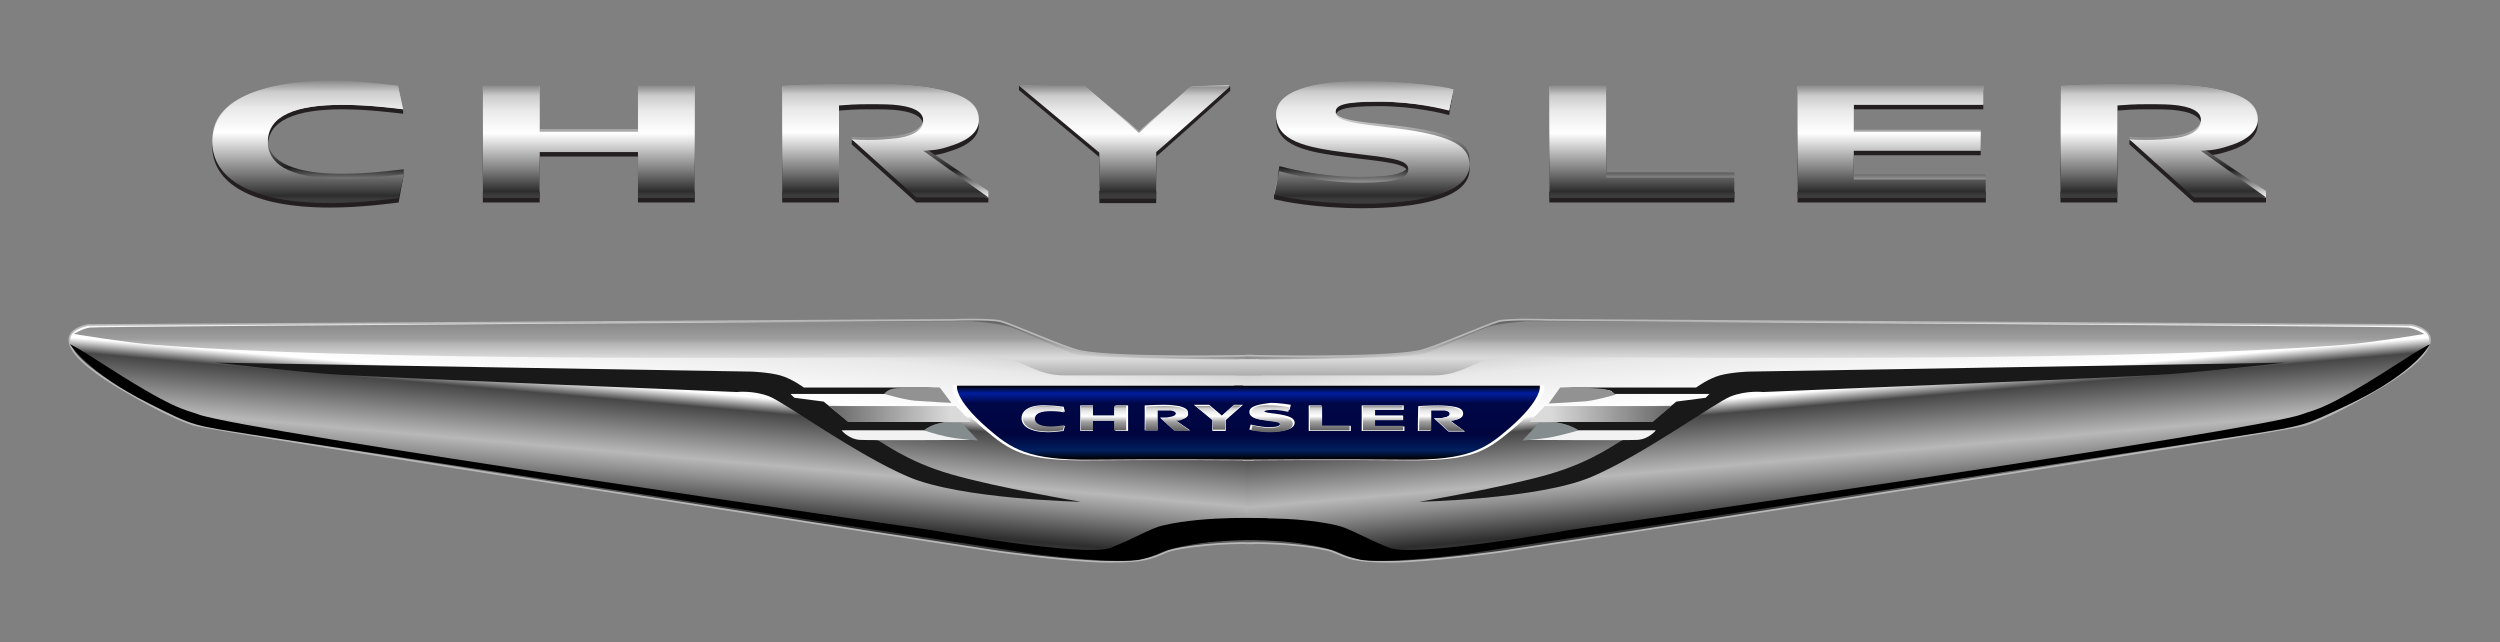 <?xml version="1.0" encoding="UTF-8"?> <svg xmlns="http://www.w3.org/2000/svg" width="1440" height="370" viewBox="0 0 1440 370" fill="none"><rect x="0" y="0" width="1440" height="370" fill="#808080" stroke="none"/><g clip-path="url(#clip0_1922_214)"><path d="M892.405 116.627H999.009V104.863H925.122V51.929H892.405V116.627Z" fill="#231F20"></path><path d="M278.146 51.929V116.627H310.862C310.862 116.627 310.862 90.894 310.862 90.159C311.597 90.159 366.737 90.159 367.472 90.159C367.472 90.894 367.472 116.627 367.472 116.627H400.189V51.929H367.472C367.472 51.929 367.472 77.661 367.472 78.396C366.737 78.396 311.597 78.396 310.862 78.396C310.862 77.661 310.862 51.929 310.862 51.929H278.146Z" fill="#231F20"></path><path d="M686.182 51.929L656.039 79.131L624.793 51.929L586.93 49.356V51.929C586.93 51.929 632.88 90.159 633.247 90.527C633.247 90.894 633.247 116.994 633.247 116.994H665.964C665.964 116.994 665.964 90.527 665.964 90.159C666.331 90.159 708.605 52.297 708.605 52.297V49.723L686.182 51.929Z" fill="#231F20"></path><path d="M1035.4 116.627H1143.84V105.966H1067.75V89.424H1140.9V78.396H1067.75V62.957H1142.37V51.929H1035.4V116.627Z" fill="#231F20"></path><path d="M735.073 68.838C735.073 83.91 752.35 87.586 775.876 90.527C800.138 93.468 811.166 94.203 811.166 100.084C811.166 105.231 804.182 107.804 783.228 107.804C759.702 107.804 739.852 101.922 736.911 101.187C736.911 101.555 734.705 108.539 733.97 112.215C733.602 113.318 733.97 114.788 733.97 114.788C737.278 115.524 756.026 119.935 784.699 119.935C815.945 119.935 846.456 114.421 846.456 97.511C846.456 85.748 834.325 79.866 799.035 75.823C784.699 73.985 769.26 72.882 769.26 67.368C769.26 63.324 773.303 61.119 794.256 61.119C814.842 61.119 831.752 65.53 834.692 66.265L837.266 51.194C833.59 50.458 813.372 49.356 786.537 49.356C764.113 48.988 735.073 52.296 735.073 68.838Z" fill="#231F20"></path><path d="M122.283 84.278C122.283 105.231 144.339 119.567 190.289 119.567C207.934 119.567 226.682 116.994 229.622 116.626L232.563 100.452C228.52 100.82 213.448 105.598 196.906 105.598C171.542 105.598 154.264 99.349 154.264 84.278C154.264 69.206 170.439 62.957 197.274 62.957C212.345 62.957 228.52 65.162 232.196 65.53V62.957L229.255 51.929C224.476 51.561 208.302 48.988 190.657 48.988C144.707 49.356 122.283 62.957 122.283 84.278Z" fill="#231F20"></path><path d="M450.55 116.626H483.266V63.692C487.677 63.324 492.824 62.957 500.176 62.957C507.895 62.957 513.777 62.957 518.556 63.692C528.481 65.162 531.789 68.471 531.789 72.514C531.789 76.926 527.378 80.969 517.453 82.44C510.836 83.175 506.425 83.542 500.543 83.542C497.97 83.542 490.618 80.602 490.618 80.602V83.175L527.746 116.626H569.285V114.053L531.789 89.792C539.141 89.424 541.715 89.056 549.067 86.483C558.992 83.175 563.771 78.028 563.771 72.514C563.771 64.795 558.992 58.546 540.612 54.502C530.319 52.296 517.821 51.194 500.543 51.194C477.017 51.194 453.123 51.929 450.55 52.296C450.55 51.929 450.55 116.626 450.55 116.626Z" fill="#231F20"></path><path d="M1186.85 116.626H1219.57V63.692C1223.98 63.324 1229.13 62.957 1236.48 62.957C1244.2 62.957 1250.08 62.957 1254.86 63.692C1264.78 65.162 1268.09 68.471 1267.72 72.514C1267.72 76.926 1263.31 80.969 1253.39 82.44C1247.14 83.175 1242.36 83.542 1236.48 83.542C1233.54 83.542 1226.55 80.602 1226.55 80.602V83.175L1263.68 116.626H1305.22V114.053L1267.72 89.792C1275.08 89.424 1277.65 89.056 1285.37 86.483C1295.29 83.175 1300.07 78.028 1300.44 72.514C1300.44 64.795 1295.66 58.546 1277.28 54.502C1266.99 52.296 1254.49 51.194 1237.21 51.194C1213.69 51.194 1189.79 51.929 1187.22 52.296C1186.85 51.929 1186.85 116.626 1186.85 116.626Z" fill="#231F20"></path><path d="M892.405 110.377H999.009V99.349H925.122V49.723H892.405V110.377Z" fill="url(#paint0_linear_1922_214)"></path><path d="M278.146 49.723V110.377H310.862C310.862 110.377 310.862 86.483 310.862 85.748C311.597 85.748 366.737 85.748 367.472 85.748C367.472 86.483 367.472 110.377 367.472 110.377H400.189V49.723H367.472C367.472 49.723 367.472 73.617 367.472 74.352C366.737 74.352 311.597 74.352 310.862 74.352C310.862 73.617 310.862 49.723 310.862 49.723H278.146Z" fill="url(#paint1_linear_1922_214)"></path><path d="M686.181 49.723L656.038 75.455L624.792 49.723L587.297 49.355C587.297 49.355 632.879 85.38 633.247 85.38C633.247 85.748 633.247 110.009 633.247 110.009H665.963C665.963 110.009 665.963 85.013 665.963 84.645C666.331 84.645 708.237 48.988 708.237 48.988L686.181 49.723Z" fill="url(#paint2_linear_1922_214)"></path><path d="M1035.4 110.377H1143.84V100.452H1067.75V85.013H1140.9V74.72H1067.75V60.016H1142.37V49.723H1035.4V110.377Z" fill="url(#paint3_linear_1922_214)"></path><path d="M735.073 65.53C735.073 79.499 752.35 82.807 775.876 85.748C800.138 88.689 811.166 89.424 811.166 94.57C811.166 99.349 804.181 101.922 783.228 101.922C759.702 101.922 739.851 96.408 736.911 95.673C736.911 96.408 733.97 111.847 733.97 111.847C737.278 112.583 756.026 112.95 784.699 112.95C815.945 112.95 846.455 107.804 846.455 91.997C846.455 80.969 834.325 75.455 799.035 71.779C784.699 70.309 769.259 69.206 769.259 64.059C769.259 60.016 773.303 58.545 794.256 58.545C814.842 58.545 831.751 62.589 834.692 63.324L837.265 51.561C833.589 50.826 813.371 47.517 786.537 47.517C764.113 47.15 735.073 50.091 735.073 65.53Z" fill="url(#paint4_linear_1922_214)"></path><path d="M122.283 80.234C122.283 99.717 144.339 113.318 190.289 113.318C207.934 113.318 226.682 110.745 229.622 110.377L232.563 100.452V97.511C228.52 97.879 213.448 100.084 196.906 100.084C171.542 100.084 154.264 94.203 154.264 80.234C154.264 66.265 170.439 60.383 197.274 60.383C212.345 60.383 228.52 62.221 232.196 62.957L229.255 50.091C224.476 49.723 208.302 47.15 190.657 47.15C144.707 47.15 122.283 60.016 122.283 80.234Z" fill="url(#paint5_linear_1922_214)"></path><path d="M450.55 110.377H483.266V60.384C487.677 60.016 492.824 59.648 500.176 59.648C507.895 59.648 513.777 59.648 518.556 60.384C528.481 61.854 531.789 64.795 531.789 68.838C531.789 72.882 527.378 76.558 517.453 78.028C510.836 78.764 506.425 79.131 500.543 79.131C497.235 79.131 494.662 79.131 490.618 78.764V80.234L527.746 110.01L569.285 113.686V110.01L531.789 84.645C539.141 84.278 541.715 83.91 549.067 81.704C558.992 78.764 563.771 73.985 563.771 68.471C563.771 61.486 558.992 55.237 540.612 51.561C530.319 49.356 517.821 48.62 500.543 48.62C477.017 48.62 453.123 49.356 450.55 49.723C450.55 50.091 450.55 110.377 450.55 110.377Z" fill="url(#paint6_linear_1922_214)"></path><path d="M1186.85 110.377H1219.57V60.384C1223.98 60.016 1229.13 59.648 1236.48 59.648C1244.2 59.648 1250.08 59.648 1254.86 60.384C1264.78 61.854 1268.09 64.795 1267.72 68.838C1267.72 72.882 1263.31 76.558 1253.39 78.028C1247.14 78.764 1242.36 79.131 1236.48 79.131C1233.17 79.131 1230.6 79.131 1226.55 78.764V80.234L1263.68 110.01L1305.22 113.686V110.01L1267.72 84.645C1275.08 84.278 1277.65 83.91 1285.37 81.704C1295.29 78.764 1300.07 73.985 1300.44 68.471C1300.44 61.486 1295.66 55.237 1277.28 51.561C1266.99 49.356 1254.49 48.62 1237.21 48.62C1213.69 48.62 1189.79 49.356 1187.22 49.723C1186.85 50.091 1186.85 110.377 1186.85 110.377Z" fill="url(#paint7_linear_1922_214)"></path><path d="M892.405 114.053H999.009V102.29H925.122V49.356H892.405V114.053Z" fill="url(#paint8_linear_1922_214)"></path><path d="M278.146 49.356V114.053H310.862C310.862 114.053 310.862 88.321 310.862 87.586C311.597 87.586 366.737 87.586 367.472 87.586C367.472 88.321 367.472 114.053 367.472 114.053H400.189V49.356H367.472C367.472 49.356 367.472 75.088 367.472 75.823C366.737 75.823 311.597 75.823 310.862 75.823C310.862 75.088 310.862 49.356 310.862 49.356H278.146Z" fill="url(#paint9_linear_1922_214)"></path><path d="M686.182 49.356L656.039 76.558L624.793 49.356H586.93C586.93 49.356 632.88 87.586 633.247 87.954C633.247 88.321 633.247 114.421 633.247 114.421H665.964C665.964 114.421 665.964 87.954 665.964 87.586C666.331 87.586 708.605 49.723 708.605 49.723H686.182" fill="url(#paint10_linear_1922_214)"></path><path d="M1035.4 114.053H1143.84V103.393H1067.75V86.851H1140.9V75.823H1067.75V60.384H1142.37V49.356H1035.4V114.053Z" fill="url(#paint11_linear_1922_214)"></path><path d="M735.073 66.265C735.073 81.337 752.35 85.013 775.876 87.954C800.138 90.894 811.166 91.63 811.166 97.511C811.166 102.658 804.181 105.231 783.228 105.231C759.702 105.231 739.851 99.349 736.911 98.614C736.911 99.349 733.97 112.215 733.97 112.215C737.278 112.95 756.026 117.362 784.699 117.362C815.945 117.362 846.455 111.848 846.455 94.938C846.455 83.175 834.325 77.293 799.035 73.25C784.699 71.412 769.259 70.309 769.259 64.795C769.259 60.751 773.303 58.546 794.256 58.546C814.842 58.546 831.751 62.957 834.692 63.692L837.265 51.194C833.589 50.458 813.371 46.782 786.537 46.782C764.113 46.415 735.073 49.723 735.073 66.265Z" fill="url(#paint12_linear_1922_214)"></path><path d="M122.283 81.704C122.283 102.658 144.339 116.994 190.289 116.994C207.934 116.994 226.682 114.421 229.622 114.053L232.563 100.452C228.52 100.82 213.448 103.025 196.906 103.025C171.542 103.025 154.264 96.776 154.264 81.704C154.264 66.633 170.439 60.384 197.274 60.384C212.345 60.384 228.52 62.589 232.196 62.957L229.255 49.356C224.476 48.988 208.302 46.415 190.657 46.415C144.707 46.782 122.283 60.384 122.283 81.704Z" fill="url(#paint13_linear_1922_214)"></path><path d="M450.55 114.053H483.266V60.751C487.677 60.383 492.824 60.016 500.176 60.016C507.895 60.016 513.777 60.016 518.556 60.751C528.481 62.221 531.789 65.53 531.789 69.573C531.789 73.985 527.378 78.028 517.453 79.499C510.836 80.234 506.425 80.602 500.543 80.602C497.235 80.602 494.662 80.602 490.618 80.234L527.746 113.685H569.285L531.789 86.851C539.141 86.483 541.715 86.115 549.067 83.542C558.992 80.234 563.771 75.088 563.771 69.573C563.771 61.854 558.992 55.605 540.612 51.561C530.319 49.355 517.821 48.253 500.543 48.253C477.017 48.253 453.123 48.988 450.55 49.355V114.053Z" fill="url(#paint14_linear_1922_214)"></path><path d="M1186.85 114.053H1219.57V60.751C1223.98 60.383 1229.13 60.016 1236.48 60.016C1244.2 60.016 1250.08 60.016 1254.86 60.751C1264.78 62.221 1268.09 65.53 1267.72 69.573C1267.72 73.985 1263.31 78.028 1253.39 79.499C1247.14 80.234 1242.36 80.602 1236.48 80.602C1233.17 80.602 1230.6 80.602 1226.55 80.234L1263.68 113.685H1305.22L1267.72 86.851C1275.08 86.483 1277.65 86.115 1285.37 83.542C1295.29 80.234 1300.07 75.088 1300.44 69.573C1300.44 61.854 1295.66 55.605 1277.28 51.561C1266.99 49.355 1254.49 48.253 1237.21 48.253C1213.69 48.253 1189.79 48.988 1187.22 49.355C1186.85 49.355 1186.85 114.053 1186.85 114.053Z" fill="url(#paint15_linear_1922_214)"></path><path d="M722.206 312.925C706.399 312.19 679.932 314.763 672.212 317.704C663.39 321.38 660.449 323.585 639.128 323.585C617.44 323.585 575.166 317.704 575.166 317.704C575.166 317.704 123.386 248.595 111.255 244.551C99.124 240.508 84.052 232.42 66.775 222.128C49.866 211.835 39.94 202.645 39.94 195.66C39.94 189.044 50.601 187.206 50.601 187.206L548.699 184.265C548.699 184.265 569.284 183.53 576.269 185C583.253 186.838 613.396 200.439 622.586 202.277C645.01 206.688 722.206 204.85 722.206 204.85" fill="url(#paint16_linear_1922_214)"></path><path d="M722.206 312.925C706.399 312.19 679.932 314.763 672.212 317.704C663.39 321.38 660.449 323.585 639.128 323.585C617.44 323.585 575.166 317.704 575.166 317.704C575.166 317.704 123.386 248.595 111.255 244.551C99.124 240.508 84.052 232.42 66.775 222.128C49.866 211.835 39.94 202.645 39.94 195.66C39.94 189.044 50.601 187.206 50.601 187.206L548.699 184.265C548.699 184.265 569.284 183.53 576.269 185C583.253 186.838 613.396 200.439 622.586 202.277C645.01 206.688 722.206 204.85 722.206 204.85" stroke="#B8B8B8"></path><path d="M123.753 208.894L432.905 214.04C432.905 214.04 442.83 214.408 449.447 216.246C456.063 218.084 463.048 223.23 463.048 223.23H541.347C541.347 223.23 514.512 223.966 512.306 225.068C510.101 226.171 511.571 226.906 511.571 226.906H455.328L457.534 229.112L474.443 231.318L487.309 241.978H549.066C549.066 241.978 537.303 244.184 535.097 246.022C532.892 247.86 532.892 247.86 532.892 247.86H486.574C486.574 247.86 488.045 250.433 494.661 250.8C501.278 251.168 502.013 252.638 504.954 253.374C507.895 254.109 521.129 265.504 547.963 273.224C574.798 280.944 622.586 289.031 622.586 289.031C622.586 289.031 553.477 287.56 523.334 274.694C493.191 261.828 452.387 232.053 443.197 228.377C434.007 224.701 424.45 225.804 424.45 225.804C424.45 225.804 214.183 217.349 190.289 215.511C166.395 213.673 123.753 208.894 123.753 208.894Z" fill="#191919"></path><path d="M717.795 312.925C733.602 312.19 760.069 314.763 767.789 317.704C776.611 321.38 779.552 323.585 800.873 323.585C822.561 323.585 864.835 317.704 864.835 317.704C864.835 317.704 1316.25 248.962 1328.38 244.551C1340.51 240.508 1355.58 232.42 1372.86 222.128C1389.77 211.835 1399.69 202.645 1399.69 195.66C1399.69 189.044 1389.03 187.206 1389.03 187.206L890.935 184.265C890.935 184.265 870.349 183.53 863.365 185C856.381 186.838 826.237 200.439 817.047 202.277C794.624 206.688 717.428 204.85 717.428 204.85" fill="url(#paint17_linear_1922_214)"></path><path d="M717.795 312.925C733.602 312.19 760.069 314.763 767.789 317.704C776.611 321.38 779.552 323.585 800.873 323.585C822.561 323.585 864.835 317.704 864.835 317.704C864.835 317.704 1316.25 248.962 1328.38 244.551C1340.51 240.508 1355.58 232.42 1372.86 222.128C1389.77 211.835 1399.69 202.645 1399.69 195.66C1399.69 189.044 1389.03 187.206 1389.03 187.206L890.935 184.265C890.935 184.265 870.349 183.53 863.365 185C856.381 186.838 826.237 200.439 817.047 202.277C794.624 206.688 717.428 204.85 717.428 204.85" stroke="#B8B8B8"></path><path d="M1316.25 208.894L1007.1 214.04C1007.1 214.04 997.17 214.408 990.554 216.246C983.937 218.084 976.952 223.23 976.952 223.23H898.654C898.654 223.23 925.488 223.966 927.694 225.068C929.9 226.171 928.429 226.906 928.429 226.906H984.672L982.466 229.112L965.557 231.318L952.691 241.978H890.934C890.934 241.978 902.697 244.184 904.903 246.022C907.108 247.86 907.108 247.86 907.108 247.86H953.426C953.426 247.86 951.956 250.433 945.339 250.8C938.722 251.168 937.987 252.638 935.046 253.374C932.105 254.109 918.872 265.504 892.037 273.224C865.202 280.944 817.414 289.031 817.414 289.031C817.414 289.031 886.523 287.56 916.666 274.694C946.809 261.828 987.613 232.053 996.803 228.377C1005.99 224.701 1015.55 225.804 1015.55 225.804C1015.55 225.804 1225.82 217.349 1249.71 215.511C1273.61 213.673 1316.25 208.894 1316.25 208.894Z" fill="#191919"></path><path d="M722.206 265.137C722.206 265.137 664.125 264.769 626.997 265.137C589.87 265.505 582.15 259.991 566.711 247.125C546.125 229.847 548.699 221.76 548.699 221.76H722.206" fill="white"></path><path d="M722.206 264.77C722.206 264.77 664.861 264.402 628.468 264.77C592.076 265.137 582.518 258.52 568.917 246.757C549.066 229.48 551.272 222.128 551.272 222.128H722.206" fill="url(#paint18_linear_1922_214)"></path><path d="M715.957 265.137C715.957 265.137 774.038 264.769 811.165 265.137C848.293 265.505 856.013 259.991 871.452 247.125C892.037 229.847 889.464 221.76 889.464 221.76H715.957" fill="white"></path><path d="M715.957 264.77C715.957 264.77 773.303 264.402 809.695 264.77C846.087 265.137 855.645 258.52 869.246 246.757C889.097 229.48 886.891 222.128 886.891 222.128H710.811" fill="url(#paint19_linear_1922_214)"></path><path d="M753.819 248.227H778.081V245.287H761.171V233.523H753.819V248.227Z" fill="white"></path><path d="M754.555 247.859H777.346V245.286H761.539V233.891H754.555V247.859Z" fill="url(#paint20_linear_1922_214)"></path><path d="M622.219 233.523V248.227H629.571V242.346C629.571 242.346 642.069 242.346 642.437 242.346V248.227H649.789V233.523H642.437V239.405C642.437 239.405 629.938 239.405 629.571 239.405V233.523H622.219Z" fill="white"></path><path d="M622.586 233.891V247.859H629.57V242.345H641.701V247.859H648.686V233.891H641.701V239.405H629.57V233.891H622.586Z" fill="url(#paint21_linear_1922_214)"></path><path d="M710.81 233.156L703.826 239.405L696.474 233.156H687.651L698.312 241.978V248.227H706.031V241.978L715.957 233.156H710.81Z" fill="white"></path><path d="M710.075 233.891L703.458 239.773L696.841 233.891H688.754L698.679 241.978V247.492H705.664C705.664 247.492 705.664 241.978 705.664 241.611L714.854 233.523H710.075" fill="url(#paint22_linear_1922_214)"></path><path d="M784.33 248.227H808.959V245.654H791.682V241.978H808.224V239.405H791.682V236.097H808.592V233.523H784.33V248.227Z" fill="white"></path><path d="M785.065 247.859H808.224V245.286H792.05V241.978H807.857V239.405H792.05V236.096H807.857V233.891H785.065V247.859Z" fill="url(#paint23_linear_1922_214)"></path><path d="M719.633 237.199C719.633 240.508 723.676 241.61 729.19 241.978C734.704 242.713 737.278 242.713 737.278 244.184C737.278 245.286 735.807 246.022 731.028 246.022C725.514 246.022 721.103 244.551 720.368 244.551L719.633 247.492C720.368 247.492 724.779 248.595 731.396 248.595C738.748 248.595 745.732 247.492 745.732 243.448C745.732 240.875 742.792 239.405 734.704 238.302C731.396 237.934 727.72 237.567 727.72 236.464C727.72 235.361 728.823 234.994 733.602 234.994C738.38 234.994 742.424 236.096 742.792 236.096L743.527 233.156C742.792 233.156 738.013 232.053 731.764 232.053C726.617 232.788 719.633 233.523 719.633 237.199Z" fill="white"></path><path d="M720.735 237.567C720.735 240.875 724.411 241.61 729.558 242.346C734.704 243.081 737.277 243.081 737.277 244.551C737.277 245.654 735.807 246.389 731.396 246.389C726.249 246.389 722.206 245.286 721.471 244.919L720.735 247.86C721.471 247.86 725.514 248.962 731.396 248.962C738.013 248.962 744.629 247.86 744.629 244.184C744.629 241.61 742.056 240.508 734.337 239.405C731.396 239.037 728.087 238.67 728.087 237.567C728.087 236.832 728.823 236.096 733.234 236.096C737.645 236.096 741.321 237.199 742.056 237.199L742.791 234.626C742.056 234.626 737.645 233.523 731.763 233.523C726.985 233.156 720.735 233.891 720.735 237.567Z" fill="url(#paint24_linear_1922_214)"></path><path d="M588.399 240.875C588.399 245.654 593.546 248.962 603.839 248.962C607.882 248.962 611.926 248.227 612.661 248.227L613.396 245.286C612.661 245.286 608.985 246.022 605.309 246.022C599.427 246.022 595.751 244.551 595.751 241.243C595.751 237.934 599.427 236.464 605.309 236.464C608.617 236.464 612.293 236.832 613.396 237.199L612.661 234.258C611.558 234.258 607.882 233.523 603.839 233.523C593.546 232.788 588.399 236.096 588.399 240.875Z" fill="white"></path><path d="M589.135 240.875C589.135 245.286 593.914 248.595 603.839 248.595C607.515 248.595 611.558 247.859 612.294 247.859L613.029 244.919C612.294 244.919 608.985 245.654 605.309 245.654C599.795 245.654 596.119 244.183 596.119 241.243C596.119 237.934 599.795 236.831 605.309 236.831C608.618 236.831 611.926 237.199 612.661 237.567L611.926 234.626C610.823 234.626 607.515 233.891 603.839 233.891C593.914 233.155 589.135 236.096 589.135 240.875Z" fill="url(#paint25_linear_1922_214)"></path><path d="M659.346 247.86H666.698V236.097C667.801 236.097 668.903 236.097 670.374 236.097C672.212 236.097 673.315 236.097 674.417 236.097C676.623 236.464 677.358 237.199 677.358 237.935C677.358 239.037 676.255 239.773 674.05 240.14C672.579 240.508 671.477 240.508 670.374 240.508C669.639 240.508 668.903 240.508 668.168 240.508L676.255 247.86H685.445L676.991 241.978C678.461 241.978 679.196 241.61 681.034 241.243C683.24 240.508 684.343 239.405 684.343 237.935C684.343 236.097 683.24 234.994 679.196 233.891C676.99 233.523 674.05 233.156 670.374 233.156C665.227 233.156 659.713 233.523 659.346 233.523V247.86Z" fill="white"></path><path d="M659.714 247.859H666.698V236.464C667.801 236.464 668.904 236.464 670.374 236.464C672.212 236.464 673.315 236.464 674.418 236.464C676.623 236.831 677.359 237.567 677.359 238.302C677.359 239.405 676.256 240.14 674.418 240.507C672.947 240.875 672.212 240.875 670.742 240.875C670.007 240.875 669.639 240.875 668.536 240.875L676.623 248.227H685.446L677.359 242.345C678.829 242.345 679.564 242.345 681.035 241.61C683.24 240.875 684.343 239.772 684.343 238.669C684.343 237.199 683.24 235.729 679.564 234.626C677.359 234.258 674.785 233.891 671.109 233.891C665.963 233.891 660.817 234.258 660.449 234.258C659.714 233.891 659.714 247.859 659.714 247.859Z" fill="url(#paint26_linear_1922_214)"></path><path d="M816.679 248.227H824.031V236.097C825.134 236.097 826.236 235.729 828.074 235.729C829.912 235.729 831.015 235.729 832.118 236.097C834.324 236.464 835.059 237.199 835.059 238.302C835.059 239.405 833.956 240.14 831.75 240.508C830.28 240.875 829.177 240.875 828.074 240.875C827.339 240.875 826.604 240.875 825.869 240.875L834.324 248.595H843.881L835.426 242.346C837.264 242.346 837.632 241.978 839.47 241.611C841.676 240.875 842.778 239.773 842.778 238.302C842.778 236.464 841.676 234.994 837.632 234.259C835.426 233.891 832.486 233.523 828.442 233.523C822.928 233.523 817.782 233.891 817.046 233.891C816.679 233.523 816.679 248.227 816.679 248.227Z" fill="white"></path><path d="M817.414 247.859H824.398V236.464C825.501 236.464 826.236 236.464 828.074 236.464C829.912 236.464 831.015 236.464 832.118 236.464C834.324 236.831 835.059 237.567 835.059 238.302C835.059 239.405 833.956 240.14 832.118 240.507C830.648 240.875 829.912 240.875 828.442 240.875C827.707 240.875 827.339 240.875 826.236 240.875L834.324 248.227H843.146L835.059 242.345C836.529 242.345 837.264 242.345 838.735 241.61C840.94 240.875 842.043 239.772 842.043 238.669C842.043 237.199 840.94 235.729 837.264 234.626C835.059 234.258 832.486 233.891 828.81 233.891C823.663 233.891 818.517 234.258 818.149 234.258C817.414 233.891 817.414 247.859 817.414 247.859Z" fill="url(#paint27_linear_1922_214)"></path><path d="M550.537 233.891H477.752L488.412 243.081H559.359" fill="url(#paint28_linear_1922_214)"></path><path d="M541.346 223.23C541.346 223.23 522.599 223.23 516.35 223.598C510.836 223.966 509.365 226.906 509.365 226.906C509.365 226.906 522.966 230.95 529.216 230.95C533.259 231.318 547.963 232.053 547.963 232.053L541.346 223.23Z" fill="#929292"></path><path d="M532.524 247.86H484.736C484.736 247.86 488.78 253.006 495.397 253.374C502.381 253.741 559.727 253.374 559.727 253.374L532.524 247.86Z" fill="#F2F2F2"></path><path d="M905.638 247.86H953.794C953.794 247.86 949.751 253.006 943.134 253.374C936.149 253.741 878.804 253.374 878.804 253.374L905.638 247.86Z" fill="#F2F2F2"></path><path d="M553.846 243.448C547.964 243.816 545.758 243.448 543.92 243.448C536.201 244.183 532.157 247.859 532.157 247.859C532.157 247.859 538.406 250.065 545.391 251.535C552.375 253.006 563.403 253.741 563.403 253.741" fill="#848C8E"></path><path d="M889.831 233.891H962.616L951.956 243.081H881.009" fill="url(#paint29_linear_1922_214)"></path><path d="M898.654 223.23C898.654 223.23 916.666 223.231 922.548 223.966C928.062 224.333 930.635 227.274 930.635 227.274C930.635 227.274 917.034 231.318 910.785 231.318C906.741 231.685 892.037 232.42 892.037 232.42L898.654 223.23Z" fill="#929292"></path><path d="M886.523 243.448C892.405 243.816 894.611 243.448 896.449 243.448C904.168 244.183 909.315 247.859 909.315 247.859C909.315 247.859 901.963 250.065 894.978 251.535C887.994 253.006 876.966 253.741 876.966 253.741" fill="#848C8E"></path><path d="M721.47 311.087C721.47 311.087 704.193 311.087 691.327 312.925C666.698 316.601 670.374 318.807 657.508 322.115C644.642 325.423 596.119 319.174 596.119 319.174C596.119 319.174 169.335 254.109 145.809 250.433C111.254 244.919 112.725 246.022 85.89 232.421C49.865 214.408 40.308 198.234 40.308 198.234C40.308 198.234 46.924 201.542 55.747 207.424C101.329 236.832 105.373 235.361 114.195 238.67C139.56 248.227 535.465 305.206 535.465 305.206C535.465 305.206 625.159 321.38 639.863 315.498C654.567 309.617 663.022 304.103 670.006 302.632C695.003 296.751 730.293 298.589 730.293 298.589" fill="black"></path><path d="M718.53 311.087C718.53 311.087 735.807 311.087 748.673 312.925C773.303 316.601 769.627 318.807 782.493 322.115C795.359 325.423 843.882 319.174 843.882 319.174C843.882 319.174 1270.67 254.109 1294.19 250.433C1328.75 244.919 1326.91 245.287 1354.11 232.421C1391.61 214.408 1399.69 198.234 1399.69 198.234C1399.69 198.234 1393.08 201.542 1384.25 207.424C1338.67 236.832 1334.63 235.361 1325.81 238.67C1300.44 248.227 904.536 305.206 904.536 305.206C904.536 305.206 814.841 321.38 800.137 315.498C785.433 309.617 776.979 304.103 769.994 302.632C744.998 296.751 711.546 298.956 711.546 298.956" fill="black"></path><path d="M725.147 207.056C725.147 207.056 629.203 207.056 618.543 203.748C611.191 201.542 588.767 190.514 581.783 188.308C574.798 186.103 559.359 185 559.359 185C559.359 185 56.115 187.941 51.704 188.676C47.292 189.411 42.514 192.352 42.514 192.352C42.514 192.352 73.76 197.498 88.464 198.601C238.812 210.364 564.873 204.483 577.004 205.953C588.767 207.424 597.222 216.246 613.029 216.246C628.836 216.246 726.985 216.246 726.985 216.246" fill="url(#paint30_linear_1922_214)"></path><path d="M713.751 207.056C713.751 207.056 809.695 207.056 820.355 203.748C827.707 201.542 850.131 190.514 857.115 188.308C864.099 186.103 879.539 185 879.539 185C879.539 185 1382.78 187.941 1387.19 188.676C1391.61 189.411 1396.38 192.352 1396.38 192.352C1396.38 192.352 1365.14 197.498 1350.43 198.601C1200.09 210.364 874.025 204.483 861.894 205.953C850.131 207.424 841.676 216.246 825.869 216.246C810.062 216.246 711.913 216.246 711.913 216.246" fill="url(#paint31_linear_1922_214)"></path></g><defs><linearGradient id="paint0_linear_1922_214" x1="945.763" y1="110.539" x2="945.763" y2="49.872" gradientUnits="userSpaceOnUse"><stop stop-color="white"></stop><stop offset="0.253" stop-color="#1E1E1E"></stop><stop offset="0.663" stop-color="#C7C7C7"></stop><stop offset="0.899" stop-color="#C7C7C7"></stop></linearGradient><linearGradient id="paint1_linear_1922_214" x1="339.046" y1="110.539" x2="339.046" y2="49.872" gradientUnits="userSpaceOnUse"><stop stop-color="white"></stop><stop offset="0.253" stop-color="#1E1E1E"></stop><stop offset="0.663" stop-color="#C7C7C7"></stop><stop offset="0.899" stop-color="#C7C7C7"></stop></linearGradient><linearGradient id="paint2_linear_1922_214" x1="647.282" y1="110.539" x2="647.282" y2="49.662" gradientUnits="userSpaceOnUse"><stop stop-color="white"></stop><stop offset="0.253" stop-color="#1E1E1E"></stop><stop offset="0.663" stop-color="#C7C7C7"></stop><stop offset="0.899" stop-color="#C7C7C7"></stop></linearGradient><linearGradient id="paint3_linear_1922_214" x1="1089.57" y1="110.539" x2="1089.57" y2="49.872" gradientUnits="userSpaceOnUse"><stop stop-color="white"></stop><stop offset="0.253" stop-color="#1E1E1E"></stop><stop offset="0.663" stop-color="#C7C7C7"></stop><stop offset="0.899" stop-color="#C7C7C7"></stop></linearGradient><linearGradient id="paint4_linear_1922_214" x1="790.278" y1="113.16" x2="790.278" y2="47.176" gradientUnits="userSpaceOnUse"><stop stop-color="white"></stop><stop offset="0.253" stop-color="#1E1E1E"></stop><stop offset="0.663" stop-color="#C7C7C7"></stop><stop offset="0.899" stop-color="#C7C7C7"></stop></linearGradient><linearGradient id="paint5_linear_1922_214" x1="177.276" y1="113.16" x2="177.276" y2="47.299" gradientUnits="userSpaceOnUse"><stop stop-color="white"></stop><stop offset="0.253" stop-color="#1E1E1E"></stop><stop offset="0.663" stop-color="#C7C7C7"></stop><stop offset="0.899" stop-color="#C7C7C7"></stop></linearGradient><linearGradient id="paint6_linear_1922_214" x1="509.529" y1="114.225" x2="509.529" y2="48.935" gradientUnits="userSpaceOnUse"><stop stop-color="white"></stop><stop offset="0.253" stop-color="#1E1E1E"></stop><stop offset="0.663" stop-color="#C7C7C7"></stop><stop offset="0.899" stop-color="#C7C7C7"></stop></linearGradient><linearGradient id="paint7_linear_1922_214" x1="1246.01" y1="114.225" x2="1246.01" y2="48.935" gradientUnits="userSpaceOnUse"><stop stop-color="white"></stop><stop offset="0.253" stop-color="#1E1E1E"></stop><stop offset="0.663" stop-color="#C7C7C7"></stop><stop offset="0.899" stop-color="#C7C7C7"></stop></linearGradient><linearGradient id="paint8_linear_1922_214" x1="945.763" y1="114.225" x2="945.763" y2="49.411" gradientUnits="userSpaceOnUse"><stop offset="0.028" stop-color="#3C3C3C"></stop><stop offset="0.062" stop-color="#2D2D2D"></stop><stop offset="0.236" stop-color="#787878"></stop><stop offset="0.343" stop-color="#A1A1A1"></stop><stop offset="0.579" stop-color="white"></stop><stop offset="0.781" stop-color="#E9E9E9"></stop><stop offset="0.91" stop-color="#CCCCCC"></stop><stop offset="1" stop-color="#8B8B8B"></stop></linearGradient><linearGradient id="paint9_linear_1922_214" x1="339.046" y1="114.225" x2="339.046" y2="49.411" gradientUnits="userSpaceOnUse"><stop offset="0.028" stop-color="#3C3C3C"></stop><stop offset="0.062" stop-color="#2D2D2D"></stop><stop offset="0.236" stop-color="#787878"></stop><stop offset="0.343" stop-color="#A1A1A1"></stop><stop offset="0.579" stop-color="white"></stop><stop offset="0.781" stop-color="#E9E9E9"></stop><stop offset="0.91" stop-color="#CCCCCC"></stop><stop offset="1" stop-color="#8B8B8B"></stop></linearGradient><linearGradient id="paint10_linear_1922_214" x1="647.313" y1="114.225" x2="647.313" y2="49.411" gradientUnits="userSpaceOnUse"><stop offset="0.028" stop-color="#3C3C3C"></stop><stop offset="0.062" stop-color="#2D2D2D"></stop><stop offset="0.236" stop-color="#787878"></stop><stop offset="0.343" stop-color="#A1A1A1"></stop><stop offset="0.579" stop-color="white"></stop><stop offset="0.781" stop-color="#E9E9E9"></stop><stop offset="0.91" stop-color="#CCCCCC"></stop><stop offset="1" stop-color="#8B8B8B"></stop></linearGradient><linearGradient id="paint11_linear_1922_214" x1="1089.57" y1="114.225" x2="1089.57" y2="49.411" gradientUnits="userSpaceOnUse"><stop offset="0.028" stop-color="#3C3C3C"></stop><stop offset="0.062" stop-color="#2D2D2D"></stop><stop offset="0.236" stop-color="#787878"></stop><stop offset="0.343" stop-color="#A1A1A1"></stop><stop offset="0.579" stop-color="white"></stop><stop offset="0.781" stop-color="#E9E9E9"></stop><stop offset="0.91" stop-color="#CCCCCC"></stop><stop offset="1" stop-color="#8B8B8B"></stop></linearGradient><linearGradient id="paint12_linear_1922_214" x1="790.278" y1="117.024" x2="790.278" y2="46.532" gradientUnits="userSpaceOnUse"><stop offset="0.028" stop-color="#3C3C3C"></stop><stop offset="0.062" stop-color="#2D2D2D"></stop><stop offset="0.236" stop-color="#787878"></stop><stop offset="0.343" stop-color="#A1A1A1"></stop><stop offset="0.579" stop-color="white"></stop><stop offset="0.781" stop-color="#E9E9E9"></stop><stop offset="0.91" stop-color="#CCCCCC"></stop><stop offset="1" stop-color="#8B8B8B"></stop></linearGradient><linearGradient id="paint13_linear_1922_214" x1="177.276" y1="117.024" x2="177.276" y2="46.664" gradientUnits="userSpaceOnUse"><stop offset="0.028" stop-color="#3C3C3C"></stop><stop offset="0.062" stop-color="#2D2D2D"></stop><stop offset="0.236" stop-color="#787878"></stop><stop offset="0.343" stop-color="#A1A1A1"></stop><stop offset="0.579" stop-color="white"></stop><stop offset="0.781" stop-color="#E9E9E9"></stop><stop offset="0.91" stop-color="#CCCCCC"></stop><stop offset="1" stop-color="#8B8B8B"></stop></linearGradient><linearGradient id="paint14_linear_1922_214" x1="509.529" y1="114.224" x2="509.529" y2="48.411" gradientUnits="userSpaceOnUse"><stop offset="0.028" stop-color="#3C3C3C"></stop><stop offset="0.062" stop-color="#2D2D2D"></stop><stop offset="0.236" stop-color="#787878"></stop><stop offset="0.343" stop-color="#A1A1A1"></stop><stop offset="0.579" stop-color="white"></stop><stop offset="0.781" stop-color="#E9E9E9"></stop><stop offset="0.91" stop-color="#CCCCCC"></stop><stop offset="1" stop-color="#8B8B8B"></stop></linearGradient><linearGradient id="paint15_linear_1922_214" x1="1246.01" y1="114.224" x2="1246.01" y2="48.411" gradientUnits="userSpaceOnUse"><stop offset="0.028" stop-color="#3C3C3C"></stop><stop offset="0.062" stop-color="#2D2D2D"></stop><stop offset="0.236" stop-color="#787878"></stop><stop offset="0.343" stop-color="#A1A1A1"></stop><stop offset="0.579" stop-color="white"></stop><stop offset="0.781" stop-color="#E9E9E9"></stop><stop offset="0.91" stop-color="#CCCCCC"></stop><stop offset="1" stop-color="#8B8B8B"></stop></linearGradient><linearGradient id="paint16_linear_1922_214" x1="376.858" y1="301.339" x2="388.495" y2="168.325" gradientUnits="userSpaceOnUse"><stop offset="0.028" stop-color="#3C3C3C"></stop><stop offset="0.062" stop-color="#2D2D2D"></stop><stop offset="0.218" stop-color="#8F8F8F"></stop><stop offset="0.292" stop-color="#B8B8B8"></stop><stop offset="0.517" stop-color="#474747"></stop><stop offset="0.579" stop-color="white"></stop><stop offset="0.781" stop-color="#E9E9E9"></stop><stop offset="0.882" stop-color="#CCCCCC"></stop><stop offset="0.938" stop-color="#8B8B8B"></stop><stop offset="1" stop-color="#606060"></stop></linearGradient><linearGradient id="paint17_linear_1922_214" x1="1063.15" y1="301.338" x2="1051.51" y2="168.325" gradientUnits="userSpaceOnUse"><stop offset="0.028" stop-color="#3C3C3C"></stop><stop offset="0.062" stop-color="#2D2D2D"></stop><stop offset="0.218" stop-color="#8F8F8F"></stop><stop offset="0.292" stop-color="#B8B8B8"></stop><stop offset="0.517" stop-color="#474747"></stop><stop offset="0.579" stop-color="white"></stop><stop offset="0.781" stop-color="#E9E9E9"></stop><stop offset="0.882" stop-color="#CCCCCC"></stop><stop offset="0.938" stop-color="#8B8B8B"></stop><stop offset="1" stop-color="#606060"></stop></linearGradient><linearGradient id="paint18_linear_1922_214" x1="636.564" y1="264.655" x2="636.564" y2="222.146" gradientUnits="userSpaceOnUse"><stop offset="0.006"></stop><stop offset="0.118" stop-color="#00205F"></stop><stop offset="0.332" stop-color="#00053F"></stop><stop offset="0.758" stop-color="#000747"></stop><stop offset="0.899" stop-color="#001E9F"></stop><stop offset="1"></stop></linearGradient><linearGradient id="paint19_linear_1922_214" x1="798.868" y1="264.655" x2="798.868" y2="222.146" gradientUnits="userSpaceOnUse"><stop offset="0.006"></stop><stop offset="0.118" stop-color="#00205F"></stop><stop offset="0.332" stop-color="#00053F"></stop><stop offset="0.758" stop-color="#000747"></stop><stop offset="0.899" stop-color="#001E9F"></stop><stop offset="1"></stop></linearGradient><linearGradient id="paint20_linear_1922_214" x1="765.83" y1="247.79" x2="765.83" y2="233.89" gradientUnits="userSpaceOnUse"><stop offset="0.028" stop-color="#686868"></stop><stop offset="0.343" stop-color="#A1A1A1"></stop><stop offset="0.579" stop-color="white"></stop><stop offset="0.781" stop-color="#E9E9E9"></stop><stop offset="0.91" stop-color="#CCCCCC"></stop><stop offset="1" stop-color="#8B8B8B"></stop></linearGradient><linearGradient id="paint21_linear_1922_214" x1="635.714" y1="247.79" x2="635.714" y2="233.89" gradientUnits="userSpaceOnUse"><stop offset="0.028" stop-color="#686868"></stop><stop offset="0.343" stop-color="#A1A1A1"></stop><stop offset="0.579" stop-color="white"></stop><stop offset="0.781" stop-color="#E9E9E9"></stop><stop offset="0.91" stop-color="#CCCCCC"></stop><stop offset="1" stop-color="#8B8B8B"></stop></linearGradient><linearGradient id="paint22_linear_1922_214" x1="701.825" y1="247.79" x2="701.825" y2="233.89" gradientUnits="userSpaceOnUse"><stop offset="0.028" stop-color="#686868"></stop><stop offset="0.343" stop-color="#A1A1A1"></stop><stop offset="0.579" stop-color="white"></stop><stop offset="0.781" stop-color="#E9E9E9"></stop><stop offset="0.91" stop-color="#CCCCCC"></stop><stop offset="1" stop-color="#8B8B8B"></stop></linearGradient><linearGradient id="paint23_linear_1922_214" x1="796.672" y1="247.79" x2="796.672" y2="233.89" gradientUnits="userSpaceOnUse"><stop offset="0.028" stop-color="#686868"></stop><stop offset="0.343" stop-color="#A1A1A1"></stop><stop offset="0.579" stop-color="white"></stop><stop offset="0.781" stop-color="#E9E9E9"></stop><stop offset="0.91" stop-color="#CCCCCC"></stop><stop offset="1" stop-color="#8B8B8B"></stop></linearGradient><linearGradient id="paint24_linear_1922_214" x1="732.486" y1="248.39" x2="732.486" y2="233.273" gradientUnits="userSpaceOnUse"><stop offset="0.028" stop-color="#686868"></stop><stop offset="0.343" stop-color="#A1A1A1"></stop><stop offset="0.579" stop-color="white"></stop><stop offset="0.781" stop-color="#E9E9E9"></stop><stop offset="0.91" stop-color="#CCCCCC"></stop><stop offset="1" stop-color="#8B8B8B"></stop></linearGradient><linearGradient id="paint25_linear_1922_214" x1="601.022" y1="248.389" x2="601.022" y2="233.299" gradientUnits="userSpaceOnUse"><stop offset="0.028" stop-color="#686868"></stop><stop offset="0.343" stop-color="#A1A1A1"></stop><stop offset="0.579" stop-color="white"></stop><stop offset="0.781" stop-color="#E9E9E9"></stop><stop offset="0.91" stop-color="#CCCCCC"></stop><stop offset="1" stop-color="#8B8B8B"></stop></linearGradient><linearGradient id="paint26_linear_1922_214" x1="672.277" y1="247.79" x2="672.277" y2="233.676" gradientUnits="userSpaceOnUse"><stop offset="0.028" stop-color="#686868"></stop><stop offset="0.343" stop-color="#A1A1A1"></stop><stop offset="0.579" stop-color="white"></stop><stop offset="0.781" stop-color="#E9E9E9"></stop><stop offset="0.91" stop-color="#CCCCCC"></stop><stop offset="1" stop-color="#8B8B8B"></stop></linearGradient><linearGradient id="paint27_linear_1922_214" x1="830.224" y1="247.79" x2="830.224" y2="233.676" gradientUnits="userSpaceOnUse"><stop offset="0.028" stop-color="#686868"></stop><stop offset="0.343" stop-color="#A1A1A1"></stop><stop offset="0.579" stop-color="white"></stop><stop offset="0.781" stop-color="#E9E9E9"></stop><stop offset="0.91" stop-color="#CCCCCC"></stop><stop offset="1" stop-color="#8B8B8B"></stop></linearGradient><linearGradient id="paint28_linear_1922_214" x1="559.323" y1="238.46" x2="477.751" y2="238.46" gradientUnits="userSpaceOnUse"><stop offset="0.146" stop-color="#DADADA"></stop><stop offset="1" stop-color="#666666"></stop></linearGradient><linearGradient id="paint29_linear_1922_214" x1="880.893" y1="238.46" x2="962.465" y2="238.46" gradientUnits="userSpaceOnUse"><stop offset="0.146" stop-color="#DADADA"></stop><stop offset="1" stop-color="#666666"></stop></linearGradient><linearGradient id="paint30_linear_1922_214" x1="384.639" y1="216.565" x2="384.639" y2="185.009" gradientUnits="userSpaceOnUse"><stop offset="0.028" stop-color="#B0B0B0"></stop><stop offset="0.326" stop-color="#DCDCDC"></stop><stop offset="0.579" stop-color="#B5B5B5"></stop><stop offset="0.68" stop-color="#9D9D9D"></stop><stop offset="0.938" stop-color="#8B8B8B"></stop></linearGradient><linearGradient id="paint31_linear_1922_214" x1="1054.4" y1="216.565" x2="1054.4" y2="185.009" gradientUnits="userSpaceOnUse"><stop offset="0.028" stop-color="#B0B0B0"></stop><stop offset="0.326" stop-color="#DCDCDC"></stop><stop offset="0.579" stop-color="#B5B5B5"></stop><stop offset="0.68" stop-color="#9D9D9D"></stop><stop offset="0.938" stop-color="#8B8B8B"></stop></linearGradient><clipPath id="clip0_1922_214"><rect width="1440" height="370" fill="white"></rect></clipPath></defs></svg> 